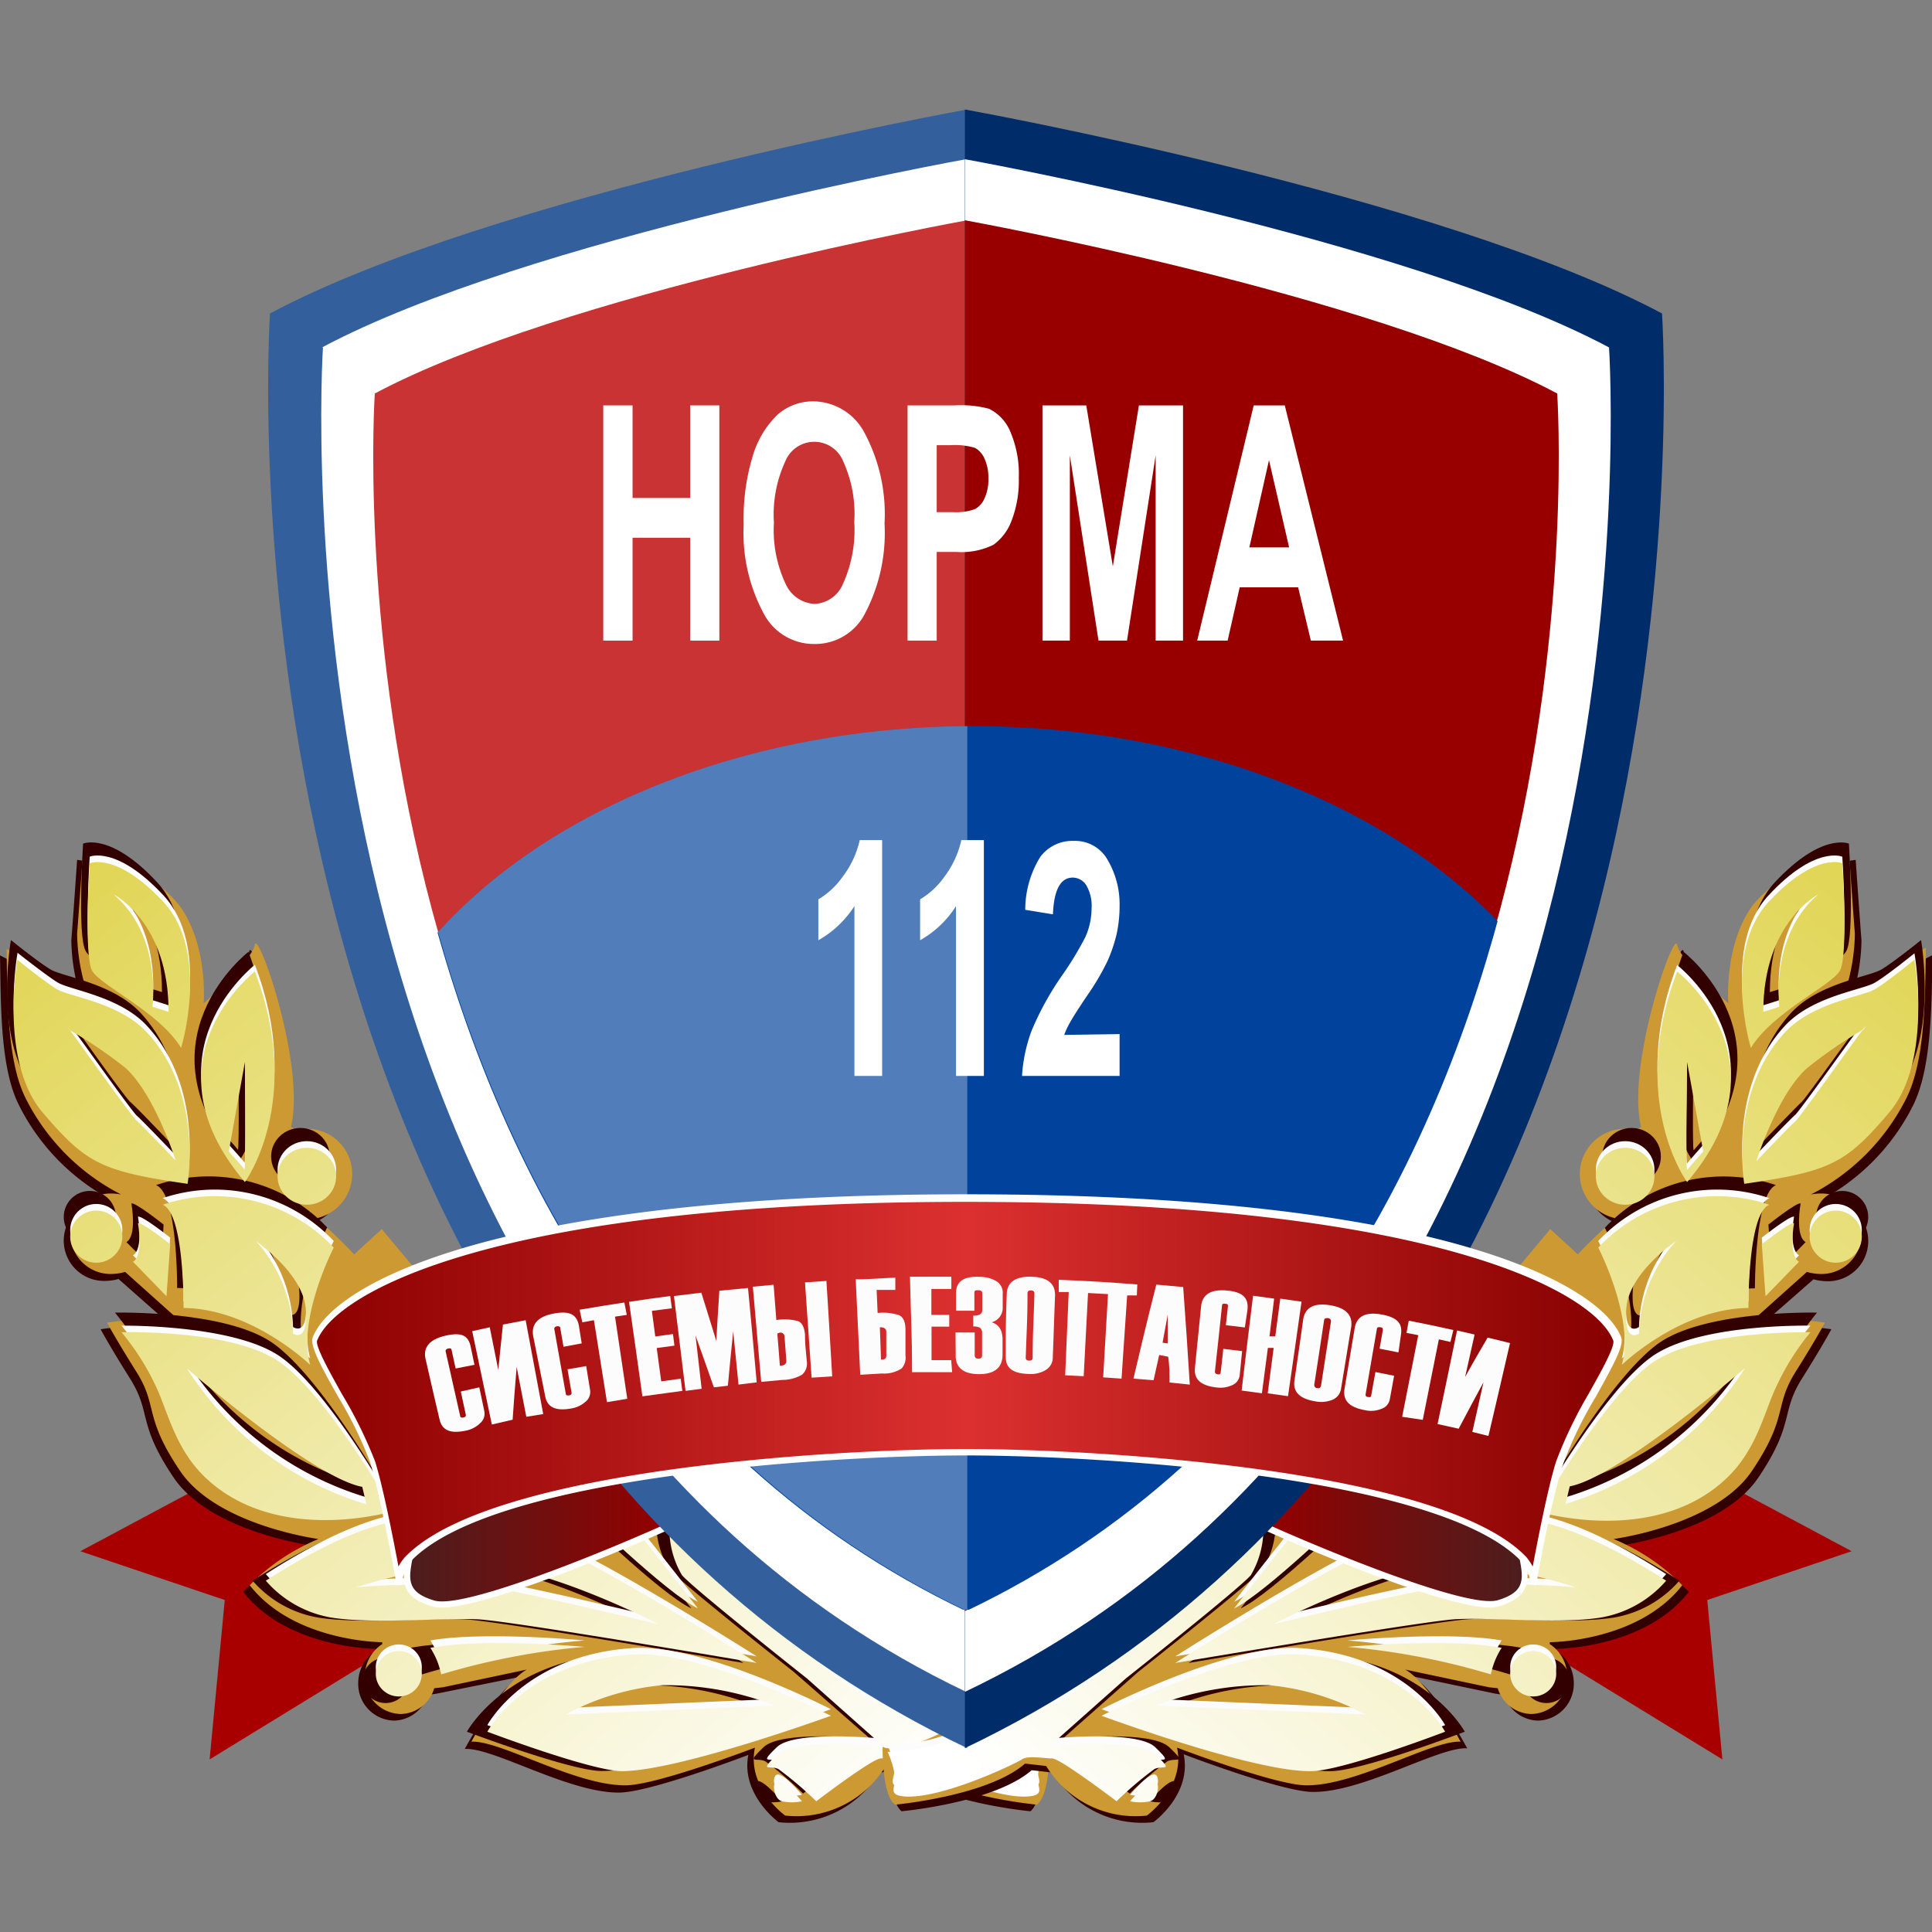 <svg id="Слой_1" data-name="Слой 1" xmlns="http://www.w3.org/2000/svg" xmlns:xlink="http://www.w3.org/1999/xlink" viewBox="0 0 120 120"><rect x="0" y="0" width="120" height="120" fill="#808080" stroke="none"/><defs><style>.cls-1{fill:none;}.cls-2{fill:#a80000;}.cls-3{fill:#300;}.cls-4{fill:#c93;}.cls-5{fill:#fcfcfc;}.cls-6{fill:url(#Безымянный_градиент_19);}.cls-7{fill:url(#Безымянный_градиент_19-2);}.cls-8{fill:url(#Безымянный_градиент_19-3);}.cls-9{fill:url(#Безымянный_градиент_19-4);}.cls-10{fill:url(#Безымянный_градиент_19-5);}.cls-11{fill:url(#Безымянный_градиент_19-6);}.cls-12{fill:url(#Безымянный_градиент_19-7);}.cls-13{fill:url(#Безымянный_градиент_19-8);}.cls-14{fill:url(#Безымянный_градиент_19-9);}.cls-15{fill:url(#Безымянный_градиент_19-10);}.cls-16{fill:url(#Безымянный_градиент_19-11);}.cls-17{fill:url(#Безымянный_градиент_19-12);}.cls-18{fill:url(#Безымянный_градиент_19-13);}.cls-19{fill:url(#Безымянный_градиент_19-14);}.cls-20{fill:url(#Безымянный_градиент_19-15);}.cls-21{fill:url(#Безымянный_градиент_19-16);}.cls-22{fill:url(#Безымянный_градиент_19-17);}.cls-23{fill:url(#Безымянный_градиент_19-18);}.cls-24{fill:url(#Безымянный_градиент_19-19);}.cls-25{fill:url(#Безымянный_градиент_19-20);}.cls-26{fill:url(#Безымянный_градиент_19-21);}.cls-27{fill:url(#Безымянный_градиент_19-22);}.cls-28{fill:url(#Безымянный_градиент_19-23);}.cls-29{fill:url(#Безымянный_градиент_19-24);}.cls-30{fill:url(#Безымянный_градиент_19-25);}.cls-31{fill:url(#Безымянный_градиент_19-26);}.cls-32{fill:url(#Безымянный_градиент_19-27);}.cls-33{fill:url(#Безымянный_градиент_19-28);}.cls-34{fill:url(#Безымянный_градиент_19-29);}.cls-35{fill:url(#Безымянный_градиент_19-30);}.cls-36{fill:url(#Безымянный_градиент_10);}.cls-37,.cls-45{fill:#fff;}.cls-38{fill:url(#Безымянный_градиент_10-2);}.cls-39{fill:#33609d;}.cls-40{fill:#c93333;}.cls-41{fill:#002d6a;}.cls-42{fill:#980000;}.cls-43{clip-path:url(#clip-path);}.cls-44{fill:#00429c;}.cls-45{opacity:0.32;}.cls-46{fill:url(#Безымянный_градиент_14);}.cls-47{fill:url(#Безымянный_градиент_14-2);}.cls-48{fill:url(#Безымянный_градиент_15);}</style><linearGradient id="Безымянный_градиент_19" x1="219.36" y1="121.07" x2="270.01" y2="58.33" gradientTransform="matrix(-1, 0, 0, 1, 265.68, 0)" gradientUnits="userSpaceOnUse"><stop offset="0" stop-color="#fff"/><stop offset="1" stop-color="#e0d44f"/></linearGradient><linearGradient id="Безымянный_градиент_19-2" x1="220.56" y1="122.04" x2="271.22" y2="59.3" xlink:href="#Безымянный_градиент_19"/><linearGradient id="Безымянный_градиент_19-3" x1="211.5" y1="114.72" x2="262.15" y2="51.98" xlink:href="#Безымянный_градиент_19"/><linearGradient id="Безымянный_градиент_19-4" x1="207.57" y1="111.55" x2="258.22" y2="48.81" xlink:href="#Безымянный_градиент_19"/><linearGradient id="Безымянный_градиент_19-5" x1="213.17" y1="116.07" x2="263.82" y2="53.33" xlink:href="#Безымянный_градиент_19"/><linearGradient id="Безымянный_градиент_19-6" x1="224.04" y1="124.85" x2="274.7" y2="62.11" xlink:href="#Безымянный_градиент_19"/><linearGradient id="Безымянный_градиент_19-7" x1="212.39" y1="115.45" x2="263.05" y2="52.7" xlink:href="#Безымянный_градиент_19"/><linearGradient id="Безымянный_градиент_19-8" x1="222.15" y1="123.32" x2="272.8" y2="60.58" xlink:href="#Безымянный_градиент_19"/><linearGradient id="Безымянный_градиент_19-9" x1="217.21" y1="119.33" x2="267.86" y2="56.59" xlink:href="#Безымянный_градиент_19"/><linearGradient id="Безымянный_градиент_19-10" x1="211.85" y1="115" x2="262.5" y2="52.26" xlink:href="#Безымянный_градиент_19"/><linearGradient id="Безымянный_градиент_19-11" x1="211.52" y1="114.74" x2="262.18" y2="52" xlink:href="#Безымянный_градиент_19"/><linearGradient id="Безымянный_градиент_19-12" x1="217.29" y1="119.4" x2="267.94" y2="56.66" xlink:href="#Безымянный_градиент_19"/><linearGradient id="Безымянный_градиент_19-13" x1="222.11" y1="123.29" x2="272.76" y2="60.55" xlink:href="#Безымянный_градиент_19"/><linearGradient id="Безымянный_градиент_19-14" x1="218.24" y1="120.16" x2="268.89" y2="57.42" xlink:href="#Безымянный_градиент_19"/><linearGradient id="Безымянный_градиент_19-15" x1="215.78" y1="118.18" x2="266.43" y2="55.44" xlink:href="#Безымянный_градиент_19"/><linearGradient id="Безымянный_градиент_19-16" x1="73.68" y1="121.07" x2="124.33" y2="58.33" gradientTransform="matrix(1, 0, 0, 1, 0, 0)" xlink:href="#Безымянный_градиент_19"/><linearGradient id="Безымянный_градиент_19-17" x1="74.88" y1="122.04" x2="125.54" y2="59.3" gradientTransform="matrix(1, 0, 0, 1, 0, 0)" xlink:href="#Безымянный_градиент_19"/><linearGradient id="Безымянный_градиент_19-18" x1="65.82" y1="114.72" x2="116.47" y2="51.98" gradientTransform="matrix(1, 0, 0, 1, 0, 0)" xlink:href="#Безымянный_градиент_19"/><linearGradient id="Безымянный_градиент_19-19" x1="61.89" y1="111.55" x2="112.54" y2="48.81" gradientTransform="matrix(1, 0, 0, 1, 0, 0)" xlink:href="#Безымянный_градиент_19"/><linearGradient id="Безымянный_градиент_19-20" x1="67.49" y1="116.07" x2="118.14" y2="53.33" gradientTransform="matrix(1, 0, 0, 1, 0, 0)" xlink:href="#Безымянный_градиент_19"/><linearGradient id="Безымянный_градиент_19-21" x1="78.36" y1="124.85" x2="129.02" y2="62.11" gradientTransform="matrix(1, 0, 0, 1, 0, 0)" xlink:href="#Безымянный_градиент_19"/><linearGradient id="Безымянный_градиент_19-22" x1="66.71" y1="115.45" x2="117.37" y2="52.7" gradientTransform="matrix(1, 0, 0, 1, 0, 0)" xlink:href="#Безымянный_градиент_19"/><linearGradient id="Безымянный_градиент_19-23" x1="76.47" y1="123.32" x2="127.12" y2="60.58" gradientTransform="matrix(1, 0, 0, 1, 0, 0)" xlink:href="#Безымянный_градиент_19"/><linearGradient id="Безымянный_градиент_19-24" x1="71.53" y1="119.33" x2="122.18" y2="56.59" gradientTransform="matrix(1, 0, 0, 1, 0, 0)" xlink:href="#Безымянный_градиент_19"/><linearGradient id="Безымянный_градиент_19-25" x1="66.17" y1="115" x2="116.82" y2="52.26" gradientTransform="matrix(1, 0, 0, 1, 0, 0)" xlink:href="#Безымянный_градиент_19"/><linearGradient id="Безымянный_градиент_19-26" x1="65.84" y1="114.74" x2="116.5" y2="52" gradientTransform="matrix(1, 0, 0, 1, 0, 0)" xlink:href="#Безымянный_градиент_19"/><linearGradient id="Безымянный_градиент_19-27" x1="71.61" y1="119.4" x2="122.26" y2="56.66" gradientTransform="matrix(1, 0, 0, 1, 0, 0)" xlink:href="#Безымянный_градиент_19"/><linearGradient id="Безымянный_градиент_19-28" x1="76.43" y1="123.29" x2="127.08" y2="60.55" gradientTransform="matrix(1, 0, 0, 1, 0, 0)" xlink:href="#Безымянный_градиент_19"/><linearGradient id="Безымянный_градиент_19-29" x1="72.56" y1="120.16" x2="123.21" y2="57.42" gradientTransform="matrix(1, 0, 0, 1, 0, 0)" xlink:href="#Безымянный_градиент_19"/><linearGradient id="Безымянный_градиент_19-30" x1="70.1" y1="118.18" x2="120.75" y2="55.44" gradientTransform="matrix(1, 0, 0, 1, 0, 0)" xlink:href="#Безымянный_градиент_19"/><linearGradient id="Безымянный_градиент_10" x1="25.28" y1="94.73" x2="41.45" y2="94.73" gradientUnits="userSpaceOnUse"><stop offset="0" stop-color="#4b1e1e"/><stop offset="1" stop-color="#950000"/></linearGradient><linearGradient id="Безымянный_градиент_10-2" x1="-73.8" y1="94.73" x2="-57.63" y2="94.73" gradientTransform="matrix(-1, 0, 0, 1, 20.92, 0)" xlink:href="#Безымянный_градиент_10"/><clipPath id="clip-path"><ellipse class="cls-1" cx="60.43" cy="72.54" rx="39.29" ry="27.44"/></clipPath><linearGradient id="Безымянный_градиент_14" x1="24.76" y1="98.31" x2="24.8" y2="98.31" gradientUnits="userSpaceOnUse"><stop offset="0" stop-color="#8c0000"/><stop offset="0.51" stop-color="#dc3030"/><stop offset="1" stop-color="#870000"/></linearGradient><linearGradient id="Безымянный_градиент_14-2" x1="95.2" y1="98.31" x2="95.24" y2="98.31" xlink:href="#Безымянный_градиент_14"/><linearGradient id="Безымянный_градиент_15" x1="19.54" y1="86.31" x2="100.46" y2="86.31" gradientUnits="userSpaceOnUse"><stop offset="0" stop-color="#8c0000"/><stop offset="0.5" stop-color="#dc3030"/><stop offset="1" stop-color="#870000"/></linearGradient></defs><polygon class="cls-2" points="22.71 103.34 13.02 109.28 13.96 99.38 4.99 96.35 12.19 92.5 25.42 93.12 26.78 99.79 22.71 103.34"/><path class="cls-3" d="M5,61.9a12.23,12.23,0,0,1-.57-3.49c.1-1.25.36-5,.36-5a9.33,9.33,0,0,1,5.94,3.18c1.86,2.45,1.57,6.15,1.57,6.15s3-2.66,3.18-3.65,3.12,7.51,2.24,11.31l.32.18a3.3,3.3,0,0,1,.64-.07A2.81,2.81,0,0,1,19.32,76l0,.09s2.29,2,2.35,2.18l1.72-1.56,1.82,2.19,9.28,6L48.93,99.63l11.21,7.87s3.33,2,4.64,1.4c0,0,0,3-.78,3.6,0,0-5.74-.52-8.08-2.55l-1.31.15a6.5,6.5,0,0,1-6.25,3.08S46,111.46,46.48,109c0,0-6.19,2.37-8.07,2.34-3.13,0-7.77-2.81-9.54-2.71,0,0,1.93-3.65,3.44-4.48L27.1,105.2l-.53.07a2.24,2.24,0,0,1-2.1,1.6,2.28,2.28,0,0,1-2.22-2.34,2.38,2.38,0,0,1,1.09-2v-.12s-5.48,0-8.24-3.54A12.87,12.87,0,0,1,19.39,96s-6.31-.83-8.6-4.22-1.36-4-2.71-6.15-1.83-3.07-1.83-3.07a35.23,35.23,0,0,1,4.28-.32L7.36,79.44a3.26,3.26,0,0,1-.9.12,2.5,2.5,0,1,1,0-5,3.41,3.41,0,0,1,.65.07h0a13.52,13.52,0,0,1-5.94-6C0,66.3.06,62.38,0,59.34Z"/><path class="cls-4" d="M5.36,61.49A12.23,12.23,0,0,1,4.79,58c.1-1.25.36-5,.36-5a9.31,9.31,0,0,1,5.94,3.17c1.86,2.46,1.56,6.15,1.56,6.15s3-2.65,3.18-3.64S19,66.18,18.07,70l.32.18a3.5,3.5,0,0,1,.65-.07,2.81,2.81,0,0,1,.69,5.54l0,.09A30.48,30.48,0,0,1,22,77.91l1.71-1.57,1.83,2.19,9.28,6L49.34,99.22l11.21,7.87s3.33,2,4.63,1.41c0,0,.06,3-.78,3.59,0,0-5.73-.52-8.07-2.55l-1.31.15a6.5,6.5,0,0,1-6.25,3.08s-2.4-1.72-1.88-4.22c0,0-6.2,2.37-8.07,2.34-3.13,0-7.77-2.81-9.54-2.71,0,0,1.93-3.64,3.44-4.48l-5.21,1.1-.54.06a2.22,2.22,0,0,1-2.09,1.6,2.28,2.28,0,0,1-2.22-2.34,2.38,2.38,0,0,1,1.08-2V102s-5.47,0-8.23-3.54a12.9,12.9,0,0,1,4.27-2.87s-6.3-.83-8.59-4.22-1.36-4-2.71-6.15-1.83-3.07-1.83-3.07a35,35,0,0,1,4.28-.32L7.77,79a3.26,3.26,0,0,1-.9.13,2.5,2.5,0,1,1,0-5,3.42,3.42,0,0,1,.65.06h0a13.52,13.52,0,0,1-5.94-6C.44,65.89.46,62,.41,58.94Z"/><path class="cls-3" d="M35.09,102.29s-6.31-.57-9.59.06a4.76,4.76,0,0,1,.68,1.66A44.33,44.33,0,0,1,35.09,102.29Z"/><path class="cls-3" d="M10.16,76.06s-1.77-1.41-2-1.31c0,0,.37,2-.31,2.4L10,79.29Z"/><path class="cls-3" d="M42.94,99.9s-4.22-5.42-5.42-6.78-2,.52-2,.52S41,99,42.94,99.9Z"/><path class="cls-3" d="M64.06,108.4s-3.44-.1-4.59-1.25S50.66,102,50.66,102l3.18,3.54s-3.7-1.92-5.21-4.32-7.4-6.78-7.4-6.78h-.47a5.64,5.64,0,0,0,.78,3c.78.89,7.77,6.41,7.77,6.41L54.05,108s-5.47-.58-6.62.52-.42.62.11.88a22.38,22.38,0,0,1,2.34,2s3.49-2.65,4-2.65,1.52-.21,1.88,0,5.16,2.55,7.4,2.29c.94-.11.43-.61.47-1.15A5.38,5.38,0,0,1,64.06,108.4Z"/><path class="cls-3" d="M48.59,111.88s-1.05-1.19-1.46-1.25-.31,1.1.21,1.25A3,3,0,0,0,48.59,111.88Z"/><ellipse class="cls-3" cx="23.95" cy="104.37" rx="1.43" ry="1.41"/><ellipse class="cls-3" cx="18.66" cy="71.83" rx="1.82" ry="1.77"/><circle class="cls-3" cx="5.58" cy="75.59" r="1.62"/><path class="cls-3" d="M2.24,67.87c2.71,3.18,3.65,3.65,9,4.43,0,0,1-5.57-2.5-9.38C7,61.05,3.91,60.68,3.13,60.21S.68,58.39.68,58.39-.47,64.7,2.24,67.87ZM4,62.82a26.76,26.76,0,0,1,3.42,2.32C9.2,66.78,10.5,70.9,10.5,70.9s-2.08-2.19-2.4-2.45S4.8,64,4,62.82a1.11,1.11,0,0,1-.2-.24C3.69,62.48,3.77,62.58,4,62.82Z"/><path class="cls-3" d="M5.32,59.07c.52.94,4.16,2.55,5.52,4.79,0,0,1.82-5.94-1.09-9.07S5.16,52.4,5.16,52.4,4.79,58.13,5.32,59.07Zm1.32-4.75s3.44,1.72,3.42,7.3l-1-.31S9.67,56.88,6.64,54.32Z"/><path class="cls-3" d="M14.8,72.2s3.7-5,.63-13.08C15.43,59.12,8.34,64.59,14.8,72.2Zm0-.76c-.1-.15-1-1.14-1-1.14l1-5.55S14.88,71.6,14.77,71.44Z"/><path class="cls-3" d="M11,80c4.27,0,7.86,3.54,7.86,3.54-.83-2.87,1.46-7.3,1.46-7.3A10.13,10.13,0,0,0,9.69,73.61C11.05,74.13,11,80,11,80Zm4.5-4.15s2.92,2,3.08,4.2-.78,1.54-.78,1.54A8.91,8.91,0,0,0,15.5,75.87Z"/><path class="cls-3" d="M7.14,81.53a15.33,15.33,0,0,1,2.08,3.28c.78,1.57,1.2,3.92,3.08,5.73C16.78,94.87,24,92.68,24,92.68s-4.22-7.45-7.24-9.38S7.14,81.53,7.14,81.53Zm4.06,2.21s7.85,6.8,10.9,7.35l.26,1.09A20.13,20.13,0,0,1,11.2,83.74Z"/><path class="cls-3" d="M15.69,98.18a6.93,6.93,0,0,0,4.07,2.29c2.61.42,7,0,9.12.11s17.3,2.71,17.3,2.71-12.35-7.93-15.58-8.4S24.45,92.55,15.69,98.18Zm5.63.41a27.19,27.19,0,0,1,7.74-1.35c4,0,11.05,3.65,11.05,3.65s-8.31-2-10.84-2.37A54.93,54.93,0,0,0,21.32,98.59Z"/><path class="cls-3" d="M29,107.56S35.45,110,37.38,110c3.55,0,13-3.44,13-3.44s-8-4.07-12.25-3.81C31.39,103.18,29,107.56,29,107.56Zm4.88-1.07a15.55,15.55,0,0,1,6-1.82,18.63,18.63,0,0,1,7,1.27Z"/><path class="cls-5" d="M36.31,101.89s-6.3-.58-9.58,0a4.77,4.77,0,0,1,.67,1.67A44.33,44.33,0,0,1,36.31,101.89Z"/><path class="cls-5" d="M10.57,76.87s-1.77-1.4-2-1.3c0,0,.36,2-.31,2.4l2.08,2.13Z"/><path class="cls-5" d="M43.35,99.49s-4.22-5.42-5.42-6.78-2,.53-2,.53S41.42,98.6,43.35,99.49Z"/><path class="cls-5" d="M64.87,108.4s-3.44-.1-4.58-1.25S51.48,102,51.48,102l3.18,3.54s-3.7-1.92-5.21-4.32-7.4-6.78-7.4-6.78h-.47a5.64,5.64,0,0,0,.78,3c.78.89,7.76,6.41,7.76,6.41L54.87,108s-5.48-.58-6.62.52-.42.62.1.88a22.69,22.69,0,0,1,2.35,2s3.49-2.65,4-2.65,1.51-.21,1.88,0,5.16,2.55,7.4,2.29c.94-.11.43-.61.47-1.15A5.53,5.53,0,0,1,64.87,108.4Z"/><path class="cls-5" d="M49.81,111.48s-1-1.2-1.46-1.26-.31,1.1.21,1.26A3.17,3.17,0,0,0,49.81,111.48Z"/><ellipse class="cls-5" cx="24.77" cy="103.55" rx="1.43" ry="1.41"/><ellipse class="cls-5" cx="19.06" cy="72.65" rx="1.82" ry="1.77"/><circle class="cls-5" cx="5.98" cy="76.4" r="1.62"/><path class="cls-5" d="M2.65,68.69c2.71,3.18,3.65,3.65,9,4.43,0,0,1-5.57-2.5-9.38C7.44,61.86,4.32,61.5,3.54,61s-2.45-1.82-2.45-1.82S-.06,65.51,2.65,68.69Zm1.71-5.06A29.21,29.21,0,0,1,7.78,66c1.83,1.65,3.13,5.76,3.13,5.76s-2.09-2.19-2.4-2.45-3.3-4.49-4.15-5.63a1.07,1.07,0,0,1-.2-.23C4.1,63.29,4.18,63.39,4.36,63.63Z"/><path class="cls-5" d="M5.72,59.88c.52.94,4.17,2.56,5.53,4.8,0,0,1.82-5.94-1.1-9.07s-4.58-2.4-4.58-2.4S5.2,59,5.72,59.88Zm1.33-4.74s3.44,1.72,3.42,7.3l-1-.32S10.08,57.69,7.05,55.14Z"/><path class="cls-5" d="M15.21,73s3.7-5,.62-13.08C15.83,59.94,8.75,65.41,15.21,73Zm0-.76c-.1-.16-1-1.15-1-1.15l1-5.55S15.29,72.42,15.18,72.26Z"/><path class="cls-5" d="M11.4,80.83c4.28.06,7.87,3.55,7.87,3.55-.83-2.87,1.46-7.3,1.46-7.3A10.14,10.14,0,0,0,10.1,74.42C11.46,74.94,11.4,80.83,11.4,80.83Zm4.51-4.14s2.92,2,3.08,4.2-.79,1.53-.79,1.53A8.92,8.92,0,0,0,15.91,76.69Z"/><path class="cls-5" d="M7.55,82.34a15.26,15.26,0,0,1,2.08,3.29c.77,1.57,1.2,3.92,3.08,5.73,4.48,4.33,11.72,2.14,11.72,2.14S20.21,86,17.19,84.12,7.55,82.34,7.55,82.34Zm4.06,2.22s7.85,6.8,10.89,7.35L22.76,93A20.09,20.09,0,0,1,11.61,84.56Z"/><path class="cls-5" d="M16.51,97.77a6.87,6.87,0,0,0,4.07,2.29c2.6.42,7,0,9.12.11S47,102.88,47,102.88,34.65,95,31.42,94.49,25.27,92.14,16.51,97.77Zm5.63.42a26.92,26.92,0,0,1,7.74-1.36c4,0,11.05,3.65,11.05,3.65s-8.32-2-10.84-2.37A54.46,54.46,0,0,0,22.14,98.19Z"/><path class="cls-5" d="M30.27,107.15s6.4,2.42,8.34,2.45c3.54.05,13-3.44,13-3.44s-7.95-4.07-12.24-3.8C32.61,102.77,30.27,107.15,30.27,107.15Zm4.87-1.07a15.62,15.62,0,0,1,6-1.82,18.71,18.71,0,0,1,7,1.27Z"/><path class="cls-6" d="M36.31,102.29s-6.3-.57-9.58.06A4.79,4.79,0,0,1,27.4,104,44.33,44.33,0,0,1,36.31,102.29Z"/><path class="cls-7" d="M10.57,77.28s-1.77-1.41-2-1.3c0,0,.36,2-.31,2.39l2.08,2.14Z"/><path class="cls-8" d="M43.35,99.9s-4.22-5.42-5.42-6.78-2,.52-2,.52S41.42,99,43.35,99.9Z"/><path class="cls-9" d="M64.87,108.81s-3.44-.11-4.58-1.25-8.81-5.16-8.81-5.16l3.18,3.54S51,104,49.45,101.62s-7.4-6.78-7.4-6.78h-.47a5.64,5.64,0,0,0,.78,3c.78.89,7.76,6.41,7.76,6.41l4.75,4.22s-5.48-.57-6.62.53-.42.62.1.88a22.69,22.69,0,0,1,2.35,2s3.49-2.66,4-2.66,1.51-.2,1.88.06,5.16,2.55,7.4,2.29c.94-.11.43-.61.47-1.15A5.53,5.53,0,0,1,64.87,108.81Z"/><path class="cls-10" d="M49.81,111.88s-1-1.19-1.46-1.25-.31,1.1.21,1.25A3,3,0,0,0,49.81,111.88Z"/><ellipse class="cls-11" cx="24.77" cy="103.96" rx="1.43" ry="1.41"/><ellipse class="cls-12" cx="19.06" cy="73.06" rx="1.82" ry="1.77"/><circle class="cls-13" cx="5.98" cy="76.81" r="1.62"/><path class="cls-14" d="M2.65,69.1c2.71,3.18,3.65,3.65,9,4.43,0,0,1-5.57-2.5-9.38-1.72-1.88-4.84-2.24-5.62-2.71s-2.45-1.83-2.45-1.83S-.06,65.92,2.65,69.1ZM4.36,64a27.93,27.93,0,0,1,3.42,2.32c1.83,1.64,3.13,5.76,3.13,5.76s-2.09-2.19-2.4-2.45S5.21,65.18,4.36,64a1.07,1.07,0,0,1-.2-.23C4.1,63.7,4.18,63.8,4.36,64Z"/><path class="cls-15" d="M5.72,60.29c.52.94,4.17,2.56,5.53,4.8,0,0,1.82-5.94-1.1-9.07s-4.58-2.4-4.58-2.4S5.2,59.35,5.72,60.29Zm1.33-4.74s3.44,1.72,3.42,7.3l-1-.32S10.08,58.1,7.05,55.55Z"/><path class="cls-16" d="M15.21,73.42s3.7-5,.62-13.08C15.83,60.34,8.75,65.82,15.21,73.42Zm0-.75c-.1-.16-1-1.15-1-1.15l1-5.55S15.29,72.82,15.18,72.67Z"/><path class="cls-17" d="M11.4,81.24c4.28.05,7.87,3.54,7.87,3.54-.83-2.86,1.46-7.29,1.46-7.29A10.14,10.14,0,0,0,10.1,74.83C11.46,75.35,11.4,81.24,11.4,81.24Zm4.51-4.14s2.92,2,3.08,4.19-.79,1.54-.79,1.54A8.92,8.92,0,0,0,15.91,77.1Z"/><path class="cls-18" d="M7.55,82.75A15.26,15.26,0,0,1,9.63,86c.77,1.56,1.2,3.91,3.08,5.73,4.48,4.32,11.72,2.13,11.72,2.13s-4.22-7.45-7.24-9.38S7.55,82.75,7.55,82.75ZM11.61,85s7.85,6.8,10.89,7.35l.26,1.09A20.15,20.15,0,0,1,11.61,85Z"/><path class="cls-19" d="M16.51,98.18a6.93,6.93,0,0,0,4.07,2.29c2.6.42,7,0,9.12.11S47,103.29,47,103.29s-12.35-7.93-15.58-8.4S25.27,92.55,16.51,98.18Zm5.63.41a27.1,27.1,0,0,1,7.74-1.35c4,0,11.05,3.65,11.05,3.65s-8.32-2-10.84-2.37A54.93,54.93,0,0,0,22.14,98.59Z"/><path class="cls-20" d="M30.27,107.56s6.4,2.42,8.34,2.45c3.54,0,13-3.44,13-3.44s-7.95-4.07-12.24-3.81C32.61,103.18,30.27,107.56,30.27,107.56Zm4.87-1.07a15.62,15.62,0,0,1,6-1.82,18.71,18.71,0,0,1,7,1.27Z"/><polygon class="cls-2" points="97.29 103.34 106.98 109.28 106.04 99.38 115.01 96.35 107.81 92.5 94.58 93.12 93.22 99.79 97.29 103.34"/><path class="cls-3" d="M115.05,61.9a12.23,12.23,0,0,0,.57-3.49c-.1-1.25-.36-5-.36-5a9.33,9.33,0,0,0-5.94,3.18c-1.86,2.45-1.57,6.15-1.57,6.15s-3-2.66-3.18-3.65-3.12,7.51-2.24,11.31l-.32.18a3.3,3.3,0,0,0-.64-.07,2.81,2.81,0,0,0-.69,5.54l0,.09s-2.29,2-2.35,2.18l-1.72-1.56-1.82,2.19-9.28,6L71.07,99.63,59.86,107.5s-3.33,2-4.64,1.4c0,0,0,3,.78,3.6,0,0,5.74-.52,8.08-2.55l1.31.15a6.5,6.5,0,0,0,6.25,3.08s2.4-1.72,1.88-4.22c0,0,6.19,2.37,8.07,2.34,3.13,0,7.77-2.81,9.54-2.71,0,0-1.93-3.65-3.44-4.48l5.21,1.09.53.07a2.24,2.24,0,0,0,2.1,1.6,2.28,2.28,0,0,0,2.22-2.34,2.38,2.38,0,0,0-1.09-2v-.12s5.48,0,8.24-3.54A12.87,12.87,0,0,0,100.61,96s6.31-.83,8.6-4.22,1.36-4,2.71-6.15,1.83-3.07,1.83-3.07a35.23,35.23,0,0,0-4.28-.32l3.17-2.78a3.26,3.26,0,0,0,.9.12,2.5,2.5,0,1,0,0-5,3.41,3.41,0,0,0-.65.07h0a13.52,13.52,0,0,0,5.94-6c1.17-2.37,1.14-6.29,1.2-9.33Z"/><path class="cls-4" d="M114.64,61.49a12.23,12.23,0,0,0,.57-3.49c-.1-1.25-.36-5-.36-5a9.31,9.31,0,0,0-5.94,3.17c-1.86,2.46-1.56,6.15-1.56,6.15s-3-2.65-3.18-3.64S101,66.18,101.93,70l-.32.18a3.5,3.5,0,0,0-.65-.07,2.81,2.81,0,0,0-.69,5.54l0,.09A30.48,30.48,0,0,0,98,77.91l-1.71-1.57-1.83,2.19-9.28,6L70.66,99.22l-11.21,7.87s-3.33,2-4.63,1.41c0,0-.06,3,.78,3.59,0,0,5.73-.52,8.07-2.55l1.31.15a6.5,6.5,0,0,0,6.25,3.08s2.4-1.72,1.88-4.22c0,0,6.2,2.37,8.07,2.34,3.13,0,7.77-2.81,9.54-2.71,0,0-1.93-3.64-3.44-4.48l5.21,1.1.54.06a2.22,2.22,0,0,0,2.09,1.6,2.28,2.28,0,0,0,2.22-2.34,2.38,2.38,0,0,0-1.08-2V102s5.47,0,8.23-3.54a12.9,12.9,0,0,0-4.27-2.87s6.3-.83,8.59-4.22,1.36-4,2.71-6.15,1.83-3.07,1.83-3.07a35,35,0,0,0-4.28-.32L112.23,79a3.26,3.26,0,0,0,.9.13,2.5,2.5,0,1,0,0-5,3.42,3.42,0,0,0-.65.06h0a13.52,13.52,0,0,0,5.94-6c1.17-2.37,1.15-6.29,1.2-9.32Z"/><path class="cls-3" d="M84.91,102.29s6.31-.57,9.59.06a4.76,4.76,0,0,0-.68,1.66A44.33,44.33,0,0,0,84.91,102.29Z"/><path class="cls-3" d="M109.84,76.06s1.77-1.41,2-1.31c0,0-.37,2,.31,2.4l-2.08,2.14Z"/><path class="cls-3" d="M77.06,99.9s4.22-5.42,5.42-6.78,2,.52,2,.52S79,99,77.06,99.9Z"/><path class="cls-3" d="M55.94,108.4s3.44-.1,4.59-1.25S69.34,102,69.34,102l-3.18,3.54s3.7-1.92,5.21-4.32,7.4-6.78,7.4-6.78h.47a5.64,5.64,0,0,1-.78,3c-.78.89-7.77,6.41-7.77,6.41L66,108s5.47-.58,6.62.52.42.62-.11.88a22.38,22.38,0,0,0-2.34,2s-3.49-2.65-4-2.65-1.52-.21-1.88,0-5.16,2.55-7.4,2.29c-.94-.11-.43-.61-.47-1.15A5.38,5.38,0,0,0,55.94,108.4Z"/><path class="cls-3" d="M71.41,111.88s1-1.19,1.46-1.25.31,1.1-.21,1.25A3,3,0,0,1,71.41,111.88Z"/><ellipse class="cls-3" cx="96.05" cy="104.37" rx="1.43" ry="1.41"/><ellipse class="cls-3" cx="101.34" cy="71.83" rx="1.82" ry="1.77"/><circle class="cls-3" cx="114.42" cy="75.59" r="1.62"/><path class="cls-3" d="M119.32,58.39s-1.67,1.35-2.45,1.82-3.91.84-5.63,2.71c-3.49,3.81-2.5,9.38-2.5,9.38,5.37-.78,6.31-1.25,9-4.43S119.32,58.39,119.32,58.39Zm-3.07,4.19a1.11,1.11,0,0,1-.2.24c-.85,1.13-3.9,5.41-4.15,5.63s-2.4,2.45-2.4,2.45,1.3-4.12,3.13-5.76a26.76,26.76,0,0,1,3.42-2.32C116.23,62.58,116.31,62.48,116.25,62.58Z"/><path class="cls-3" d="M114.84,52.4s-1.67-.73-4.59,2.39-1.09,9.07-1.09,9.07c1.36-2.24,5-3.85,5.52-4.79S114.84,52.4,114.84,52.4Zm-3.91,8.91-1,.31c0-5.58,3.42-7.3,3.42-7.3C110.33,56.88,110.93,61.31,110.93,61.31Z"/><path class="cls-3" d="M104.57,59.12c-3.07,8.08.63,13.08.63,13.08C111.66,64.59,104.57,59.12,104.57,59.12Zm.63,5.63,1,5.55s-.89,1-1,1.14S105.2,64.75,105.2,64.75Z"/><path class="cls-3" d="M110.31,73.61a10.13,10.13,0,0,0-10.63,2.65s2.29,4.43,1.46,7.3c0,0,3.59-3.49,7.86-3.54C109,80,109,74.13,110.31,73.61Zm-8.11,8s-.93.7-.78-1.54,3.08-4.2,3.08-4.2A8.91,8.91,0,0,0,102.2,81.61Z"/><path class="cls-3" d="M103.22,83.3c-3,1.93-7.24,9.38-7.24,9.38s7.24,2.19,11.72-2.14c1.88-1.81,2.3-4.16,3.08-5.73a15.33,15.33,0,0,1,2.08-3.28S106.24,81.37,103.22,83.3Zm-5.58,8.88.26-1.09c3-.55,10.9-7.35,10.9-7.35A20.13,20.13,0,0,1,97.64,92.18Z"/><path class="cls-3" d="M89.4,94.89c-3.23.47-15.58,8.4-15.58,8.4s15.16-2.56,17.3-2.71,6.51.31,9.12-.11a6.93,6.93,0,0,0,4.07-2.29C95.55,92.55,92.63,94.43,89.4,94.89Zm1.33,3.63c-2.53.34-10.84,2.37-10.84,2.37s7.06-3.68,11-3.65a27.19,27.19,0,0,1,7.74,1.35A54.93,54.93,0,0,0,90.73,98.52Z"/><path class="cls-3" d="M81.89,102.76c-4.29-.26-12.25,3.81-12.25,3.81s9.43,3.49,13,3.44c1.93,0,8.34-2.45,8.34-2.45S88.61,103.18,81.89,102.76ZM73,105.94a18.63,18.63,0,0,1,7-1.27,15.55,15.55,0,0,1,6,1.82Z"/><path class="cls-5" d="M83.69,101.89s6.3-.58,9.58,0a4.77,4.77,0,0,0-.67,1.67A44.33,44.33,0,0,0,83.69,101.89Z"/><path class="cls-5" d="M109.43,76.87s1.77-1.4,2-1.3c0,0-.36,2,.31,2.4l-2.08,2.13Z"/><path class="cls-5" d="M76.65,99.49s4.22-5.42,5.42-6.78,2,.53,2,.53S78.58,98.6,76.65,99.49Z"/><path class="cls-5" d="M55.13,108.4s3.44-.1,4.58-1.25S68.52,102,68.52,102l-3.18,3.54s3.7-1.92,5.21-4.32S78,94.43,78,94.43h.47a5.64,5.64,0,0,1-.78,3c-.78.89-7.76,6.41-7.76,6.41L65.13,108s5.48-.58,6.62.52.42.62-.1.88a22.69,22.69,0,0,0-2.35,2s-3.49-2.65-4-2.65-1.51-.21-1.88,0-5.16,2.55-7.4,2.29c-.94-.11-.43-.61-.47-1.15A5.53,5.53,0,0,0,55.13,108.4Z"/><path class="cls-5" d="M70.19,111.48s1-1.2,1.46-1.26.31,1.1-.21,1.26A3.17,3.17,0,0,1,70.19,111.48Z"/><ellipse class="cls-5" cx="95.23" cy="103.55" rx="1.43" ry="1.41"/><ellipse class="cls-5" cx="100.94" cy="72.65" rx="1.82" ry="1.77"/><circle class="cls-5" cx="114.02" cy="76.4" r="1.62"/><path class="cls-5" d="M118.91,59.21s-1.66,1.35-2.45,1.82-3.9.83-5.62,2.71c-3.49,3.81-2.5,9.38-2.5,9.38,5.36-.78,6.3-1.25,9-4.43S118.91,59.21,118.91,59.21Zm-3.07,4.19a1.07,1.07,0,0,1-.2.23c-.85,1.14-3.89,5.42-4.15,5.63s-2.4,2.45-2.4,2.45,1.3-4.11,3.13-5.76a29.21,29.21,0,0,1,3.42-2.32C115.82,63.39,115.9,63.29,115.84,63.4Z"/><path class="cls-5" d="M114.43,53.21s-1.67-.73-4.58,2.4-1.1,9.07-1.1,9.07c1.36-2.24,5-3.86,5.53-4.8S114.43,53.21,114.43,53.21Zm-3.91,8.91-1,.32c0-5.58,3.42-7.3,3.42-7.3C109.92,57.69,110.52,62.12,110.52,62.12Z"/><path class="cls-5" d="M104.17,59.94c-3.08,8.07.62,13.08.62,13.08C111.25,65.41,104.17,59.94,104.17,59.94Zm.62,5.62,1,5.55s-.89,1-1,1.15S104.79,65.56,104.79,65.56Z"/><path class="cls-5" d="M109.9,74.42a10.14,10.14,0,0,0-10.63,2.66s2.29,4.43,1.46,7.3c0,0,3.59-3.49,7.87-3.55C108.6,80.83,108.54,74.94,109.9,74.42Zm-8.1,8s-.94.71-.79-1.53,3.08-4.2,3.08-4.2A8.92,8.92,0,0,0,101.8,82.42Z"/><path class="cls-5" d="M102.81,84.12c-3,1.92-7.24,9.38-7.24,9.38s7.24,2.19,11.72-2.14c1.88-1.81,2.31-4.16,3.08-5.73a15.26,15.26,0,0,1,2.08-3.29S105.83,82.19,102.81,84.12ZM97.24,93l.26-1.09c3-.55,10.89-7.35,10.89-7.35A20.09,20.09,0,0,1,97.24,93Z"/><path class="cls-5" d="M88.58,94.49C85.35,95,73,102.88,73,102.88s15.17-2.56,17.3-2.71,6.52.31,9.12-.11a6.87,6.87,0,0,0,4.07-2.29C94.73,92.14,91.82,94,88.58,94.49Zm1.33,3.62c-2.52.34-10.84,2.37-10.84,2.37s7.07-3.67,11.05-3.65a26.92,26.92,0,0,1,7.74,1.36A54.46,54.46,0,0,0,89.91,98.11Z"/><path class="cls-5" d="M80.66,102.36c-4.29-.27-12.24,3.8-12.24,3.8s9.43,3.49,13,3.44c1.94,0,8.34-2.45,8.34-2.45S87.39,102.77,80.66,102.36Zm-8.86,3.17a18.71,18.71,0,0,1,7-1.27,15.62,15.62,0,0,1,6,1.82Z"/><path class="cls-21" d="M83.69,102.29s6.3-.57,9.58.06A4.79,4.79,0,0,0,92.6,104,44.33,44.33,0,0,0,83.69,102.29Z"/><path class="cls-22" d="M109.43,77.28s1.77-1.41,2-1.3c0,0-.36,2,.31,2.39l-2.08,2.14Z"/><path class="cls-23" d="M76.65,99.9s4.22-5.42,5.42-6.78,2,.52,2,.52S78.58,99,76.65,99.9Z"/><path class="cls-24" d="M55.13,108.81s3.44-.11,4.58-1.25,8.81-5.16,8.81-5.16l-3.18,3.54s3.7-1.93,5.21-4.32S78,94.84,78,94.84h.47a5.64,5.64,0,0,1-.78,3c-.78.89-7.76,6.41-7.76,6.41l-4.75,4.22s5.48-.57,6.62.53.42.62-.1.88a22.69,22.69,0,0,0-2.35,2s-3.49-2.66-4-2.66-1.51-.2-1.88.06-5.16,2.55-7.4,2.29c-.94-.11-.43-.61-.47-1.15A5.53,5.53,0,0,0,55.13,108.81Z"/><path class="cls-25" d="M70.19,111.88s1-1.19,1.46-1.25.31,1.1-.21,1.25A3,3,0,0,1,70.19,111.88Z"/><ellipse class="cls-26" cx="95.23" cy="103.96" rx="1.43" ry="1.41"/><ellipse class="cls-27" cx="100.94" cy="73.06" rx="1.82" ry="1.77"/><circle class="cls-28" cx="114.02" cy="76.81" r="1.62"/><path class="cls-29" d="M118.91,59.61s-1.66,1.36-2.45,1.83-3.9.83-5.62,2.71c-3.49,3.81-2.5,9.38-2.5,9.38,5.36-.78,6.3-1.25,9-4.43S118.91,59.61,118.91,59.61Zm-3.07,4.2a1.07,1.07,0,0,1-.2.23c-.85,1.14-3.89,5.42-4.15,5.63s-2.4,2.45-2.4,2.45,1.3-4.12,3.13-5.76A27.93,27.93,0,0,1,115.64,64C115.82,63.8,115.9,63.7,115.84,63.81Z"/><path class="cls-30" d="M114.43,53.62s-1.67-.73-4.58,2.4-1.1,9.07-1.1,9.07c1.36-2.24,5-3.86,5.53-4.8S114.43,53.62,114.43,53.62Zm-3.91,8.91-1,.32c0-5.58,3.42-7.3,3.42-7.3C109.92,58.1,110.52,62.53,110.52,62.53Z"/><path class="cls-31" d="M104.17,60.34c-3.08,8.08.62,13.08.62,13.08C111.25,65.82,104.17,60.34,104.17,60.34Zm.62,5.63,1,5.55s-.89,1-1,1.15S104.79,66,104.79,66Z"/><path class="cls-32" d="M109.9,74.83a10.14,10.14,0,0,0-10.63,2.66s2.29,4.43,1.46,7.29c0,0,3.59-3.49,7.87-3.54C108.6,81.24,108.54,75.35,109.9,74.83Zm-8.1,8s-.94.7-.79-1.54,3.08-4.19,3.08-4.19A8.92,8.92,0,0,0,101.8,82.83Z"/><path class="cls-33" d="M102.81,84.52c-3,1.93-7.24,9.38-7.24,9.38s7.24,2.19,11.72-2.13c1.88-1.82,2.31-4.17,3.08-5.73a15.26,15.26,0,0,1,2.08-3.29S105.83,82.6,102.81,84.52Zm-5.57,8.89.26-1.09c3-.55,10.89-7.35,10.89-7.35A20.15,20.15,0,0,1,97.24,93.41Z"/><path class="cls-34" d="M88.58,94.89c-3.23.47-15.58,8.4-15.58,8.4s15.17-2.56,17.3-2.71,6.52.31,9.12-.11a6.93,6.93,0,0,0,4.07-2.29C94.73,92.55,91.82,94.43,88.58,94.89Zm1.33,3.63c-2.52.34-10.84,2.37-10.84,2.37s7.07-3.68,11.05-3.65a27.1,27.1,0,0,1,7.74,1.35A54.93,54.93,0,0,0,89.91,98.52Z"/><path class="cls-35" d="M80.66,102.76c-4.29-.26-12.24,3.81-12.24,3.81s9.43,3.49,13,3.44c1.94,0,8.34-2.45,8.34-2.45S87.39,103.18,80.66,102.76Zm-8.86,3.18a18.71,18.71,0,0,1,7-1.27,15.62,15.62,0,0,1,6,1.82Z"/><path class="cls-36" d="M41.45,94.82s-12.2,5.47-14.54,4.77-1.57-2-1.25-4.07,12.89-5.7,12.89-5.7Z"/><path class="cls-37" d="M27.41,99.85a1.82,1.82,0,0,1-.56-.07C24.72,99.15,25,98,25.27,96.46c.07-.3.13-.62.18-1,.33-2.1,11.75-5.49,13.05-5.87l.15,0,3.09,5.33-.21.1C41.06,95.22,30.69,99.85,27.41,99.85Zm11.05-9.79c-5,1.47-12.39,4.11-12.6,5.5-.06.34-.12.67-.19,1-.3,1.5-.47,2.32,1.3,2.85s9.93-2.76,14.19-4.66Z"/><path class="cls-38" d="M78.55,94.82s12.2,5.47,14.54,4.77,1.57-2,1.25-4.07-12.89-5.7-12.89-5.7Z"/><path class="cls-37" d="M92.59,99.85c-3.28,0-13.65-4.63-14.12-4.84l-.21-.1,3.09-5.33.15,0c1.3.38,12.72,3.77,13,5.87,0,.35.11.67.18,1,.3,1.5.55,2.69-1.58,3.32A1.82,1.82,0,0,1,92.59,99.85ZM78.84,94.73c4.26,1.9,12.42,5.19,14.19,4.66s1.6-1.35,1.3-2.85c-.07-.31-.13-.64-.19-1-.21-1.39-7.59-4-12.6-5.5Z"/><path class="cls-39" d="M60.07,6.8s-29.54,5.32-43.3,12.67c0,0-4.54,66.28,43.3,89.11Z"/><path class="cls-37" d="M20.06,21.58S15.87,84,60,105.08V9.89s-27.28,4.91-40,11.69"/><path class="cls-40" d="M23.28,24.44s-3.85,56.23,36.8,75.63V13.68S35,18.2,23.28,24.44"/><path class="cls-41" d="M59.93,6.8s29.54,5.32,43.3,12.67c0,0,4.54,66.28-43.3,89.11Z"/><path class="cls-37" d="M99.94,21.58s4.19,62.43-40,83.5V9.89s27.28,4.91,40,11.69"/><path class="cls-42" d="M96.72,24.44s3.85,56.23-36.8,75.63V13.68S85,18.2,96.72,24.44"/><g class="cls-43"><path class="cls-44" d="M96.72,24.44C85,18.2,60,13.68,60,13.68S35,18.2,23.28,24.44c0,0-3.93,56.23,36.72,75.63C100.65,80.67,96.72,24.44,96.72,24.44Z"/><path class="cls-45" d="M23.28,24.44s-3.85,56.23,36.8,75.63V13.68S35,18.2,23.28,24.44"/></g><path class="cls-46" d="M24.76,98.19a.62.62,0,0,0,0,.23A2.32,2.32,0,0,1,24.76,98.19Z"/><path class="cls-37" d="M24.6,98.48a1.08,1.08,0,0,1-.05-.27l.41,0,0,.22Z"/><path class="cls-47" d="M95.24,98.19a2.32,2.32,0,0,1,0,.23A.62.62,0,0,0,95.24,98.19Z"/><path class="cls-37" d="M95.4,98.48l-.4-.1,0-.22.41,0A1.08,1.08,0,0,1,95.4,98.48Z"/><path class="cls-48" d="M100.44,83.17c-1-2.58-9.47-8.73-40.44-8.73s-39.43,6.15-40.44,8.73c-.32.82,2.85,5.26,3.59,7.66.62,2,1.42,6.33,1.61,7.36a2.26,2.26,0,0,1,.58-1.34c5-5.31,25.84-6.66,34.66-6.66s29.65,1.35,34.66,6.66a2.26,2.26,0,0,1,.58,1.34c.19-1,1-5.37,1.61-7.36C97.59,88.43,100.76,84,100.44,83.17Z"/><path class="cls-37" d="M95.45,98.23l-.41,0A2.17,2.17,0,0,0,94.51,97C89.41,91.58,67.87,90.4,60,90.4S30.59,91.58,25.49,97A2.17,2.17,0,0,0,25,98.18l-.41,0c-.15-.87-1-5.34-1.59-7.33a25.18,25.18,0,0,0-2-4.1c-1.13-2-1.77-3.2-1.57-3.7,1.3-3.29,11.31-8.87,40.63-8.87s39.33,5.58,40.63,8.87h0c.2.5-.44,1.67-1.57,3.7a25.18,25.18,0,0,0-2,4.1C96.42,92.89,95.6,97.36,95.45,98.23ZM60,90c7.92,0,29.61,1.21,34.81,6.72a3.5,3.5,0,0,1,.39.58c.33-1.74.94-4.88,1.45-6.52a27.34,27.34,0,0,1,2-4.17c.75-1.34,1.69-3,1.55-3.35h0c-1.17-3-11.09-8.61-40.25-8.61s-39.08,5.63-40.25,8.61c-.14.34.8,2,1.55,3.35a27.34,27.34,0,0,1,2.05,4.17c.51,1.64,1.12,4.78,1.45,6.52a2.8,2.8,0,0,1,.39-.57C30.39,91.2,52.08,90,60,90Z"/><path class="cls-5" d="M29.47,84.77,28.3,85l-.25-1.14c0-.1-.09-.13-.21-.1s-.18.09-.16.18l.9,4c0,.1.09.13.21.1s.16-.08.14-.18l-.31-1.43,1.15-.26.31,1.47a.78.78,0,0,1-.25.75,1.72,1.72,0,0,1-.85.46c-1,.22-1.52,0-1.68-.69-.35-1.49-.52-2.23-.86-3.72-.18-.75.23-1.25,1.24-1.48s1.42,0,1.56.71Z"/><path class="cls-5" d="M30.55,88.48l-1.22-5.8,1.09-.24c.21,1.06.32,1.59.53,2.65.11-1.13.17-1.69.29-2.82L32.65,82c.44,2.33.65,3.5,1.09,5.83L32.69,88l-.6-3.1c-.11,1.31-.16,2-.25,3.28Z"/><path class="cls-5" d="M36.13,83.44,35,83.65l-.2-1.16c0-.09-.09-.13-.21-.11s-.18.09-.16.18l.71,4c0,.1.09.13.21.11s.16-.08.15-.17l-.25-1.45,1.16-.2.24,1.48a.77.77,0,0,1-.29.74,1.73,1.73,0,0,1-.86.41c-1,.18-1.51-.07-1.64-.77L33.12,83c-.14-.76.3-1.24,1.31-1.42s1.41.1,1.53.79Z"/><path class="cls-5" d="M38.93,81.67l-.73.11c.3,2,.46,3.06.76,5.1l-1.26.21L36.89,82l-.72.13L36,81.35c1.11-.19,1.67-.28,2.78-.45Z"/><path class="cls-5" d="M42.38,86.39l-2.48.34c-.33-2.35-.49-3.52-.83-5.87,1-.15,1.54-.23,2.56-.36l.1.76-1.24.16c.08.64.13,1,.21,1.59l1.1-.15.09.72-1.1.15.28,2.07,1.21-.17Z"/><path class="cls-5" d="M47,85.86,45.87,86l-.33-3.31c-.14,1.35-.2,2-.33,3.38l-.87.1c-.45-1.29-.68-1.93-1.14-3.22.15,1.33.23,2,.38,3.31l-1,.13c-.29-2.36-.43-3.54-.72-5.89l1.7-.21c.37,1.19.56,1.79.93,3,.07-1.25.11-1.87.19-3.12L46.46,80C46.68,82.31,46.79,83.49,47,85.86Z"/><path class="cls-5" d="M47.28,85.83c-.21-2.36-.31-3.55-.52-5.91l1.29-.12c.07.88.1,1.31.17,2.19a3.29,3.29,0,0,1,1.36.07c.25.11.38.39.42.84,0,.65.06,1,.11,1.64a.92.92,0,0,1-.3.85,2.48,2.48,0,0,1-1.23.32Zm1-3c.07.82.1,1.23.16,2,.28,0,.42-.13.4-.33l-.11-1.47a.25.25,0,0,0-.32-.25Zm3.4,2.66-1.27.08L50,79.65l1.33-.09C51.48,81.93,51.55,83.12,51.69,85.49Z"/><path class="cls-5" d="M53.43,85.39c-.11-2.37-.17-3.56-.28-5.93,1,0,1.48-.07,2.46-.1l0,.76-1.16,0,.06,1.43a3.21,3.21,0,0,1,1.34.14c.25.12.38.4.39.86l0,1.64A1,1,0,0,1,56,85a2,2,0,0,1-1.22.31Zm1.62-1.23,0-1.43c0-.2-.14-.3-.4-.29h0l.07,2Q55.07,84.48,55.05,84.16Z"/><path class="cls-5" d="M59.14,85.23l-2.49,0c0-2.37-.08-3.56-.13-5.93,1,0,1.54,0,2.57,0v.76H57.85c0,.64,0,1,0,1.61l1.11,0v.73h-1.1c0,.83,0,1.25,0,2.08h1.22Z"/><path class="cls-5" d="M59.35,82.76h1.19v1.41c0,.15.07.22.23.22s.23-.07.23-.22c0-.54,0-.82,0-1.37a.38.38,0,0,0-.12-.32.76.76,0,0,0-.43-.09v-.67c.37,0,.56-.11.56-.34V80.32q0-.18-.24-.18c-.17,0-.25,0-.25.17v1.1H59.38v-1.1c0-.71.49-1.06,1.48-1a2,2,0,0,1,1,.25.84.84,0,0,1,.42.81v.82a.92.92,0,0,1-.69.94c.46.13.69.5.68,1.12l0,.88c0,.82-.5,1.22-1.45,1.22s-1.46-.38-1.46-1.13C59.36,83.6,59.35,83.32,59.35,82.76Z"/><path class="cls-5" d="M62.47,84.24c0-1.53,0-2.29.06-3.82,0-.77.53-1.15,1.54-1.12s1.49.43,1.46,1.2c-.06,1.52-.08,2.29-.14,3.81a.9.9,0,0,1-.43.78,1.83,1.83,0,0,1-1.06.25C62.93,85.31,62.45,85,62.47,84.24Zm1.67.1c0-1.62.07-2.42.11-4,0-.12-.06-.18-.21-.19s-.22.06-.22.18c0,1.61-.06,2.42-.11,4q0,.18.21.18C64.06,84.52,64.13,84.46,64.14,84.34Z"/><path class="cls-5" d="M70.61,80.46l-.6,0-.35,5.17-1.14-.08.3-5.17-1.24-.07c-.11,2.07-.16,3.1-.27,5.17l-1.15-.06c.09-2.07.13-3.1.22-5.17l-.62,0,0-.76c1.95.08,2.93.14,4.88.29Z"/><path class="cls-5" d="M73.9,86l-1.26-.13c0-.64,0-1-.08-1.6L72,84.16l-.35,1.57-1.25-.1c.55-2.34.83-3.51,1.42-5.84l1.67.15C73.66,82.34,73.75,83.55,73.9,86Zm-1.37-2.56c0-.72,0-1.07,0-1.79-.13.7-.19,1.05-.32,1.75Z"/><path class="cls-5" d="M77.32,82.45l-1.18-.14.13-1.17c0-.09,0-.15-.16-.16s-.2,0-.21.12c-.17,1.64-.26,2.46-.44,4.09,0,.1.05.15.17.17s.18,0,.19-.13c.07-.58.1-.87.16-1.45l1.17.14L77,85.42a.76.76,0,0,1-.48.62,1.75,1.75,0,0,1-.94.14c-1-.11-1.43-.51-1.36-1.22.15-1.52.23-2.28.38-3.8.07-.77.62-1.1,1.64-1s1.32.51,1.24,1.21Z"/><path class="cls-5" d="M80,86.72l-1.26-.18.37-2.82-.36,0-.37,2.82-1.26-.17c.28-2.36.42-3.53.71-5.89l1.31.18L78.85,83l.36,0,.31-2.34,1.32.19C80.51,83.2,80.34,84.37,80,86.72Z"/><path class="cls-5" d="M80.4,85.76c.22-1.52.33-2.27.54-3.78.11-.77.67-1.07,1.67-.91s1.43.63,1.31,1.38c-.25,1.51-.37,2.26-.62,3.77a.89.89,0,0,1-.53.72,1.88,1.88,0,0,1-1.08.1C80.73,86.88,80.3,86.46,80.4,85.76Zm1.65.32c.25-1.6.37-2.4.62-4q0-.18-.18-.21c-.15,0-.23,0-.25.14-.24,1.59-.36,2.39-.61,4,0,.12.05.19.19.21S82,86.2,82.05,86.08Z"/><path class="cls-5" d="M86.86,84l-1.17-.23.2-1.16c0-.09,0-.15-.15-.17s-.2,0-.22.1l-.7,4.06c0,.09,0,.15.15.17s.19,0,.2-.11l.26-1.44,1.16.23-.27,1.48a.77.77,0,0,1-.53.58,1.68,1.68,0,0,1-1,.08c-1-.18-1.39-.61-1.28-1.32l.63-3.76c.12-.76.69-1.05,1.7-.86s1.29.6,1.17,1.29Z"/><path class="cls-5" d="M90.09,83.35l-.72-.16-1,5L87.09,88c.39-2,.59-3,1-5.07l-.73-.14.14-.76c1.11.22,1.66.33,2.77.58Z"/><path class="cls-5" d="M89.29,88.45c.49-2.32.73-3.48,1.21-5.81l1.09.25L91,85.53c.55-1,.83-1.47,1.4-2.45l1.39.34c-.53,2.31-.8,3.46-1.34,5.77l-1-.25c.28-1.23.41-1.85.69-3.08-.62,1.15-.93,1.72-1.54,2.88Z"/><path class="cls-37" d="M37.47,39.79V25.18h1.82v5.75h3.58V25.18h1.81V39.79H42.87V33.4H39.29v6.39Z"/><path class="cls-37" d="M46.19,32.57a13.38,13.38,0,0,1,.58-4.3,5.88,5.88,0,0,1,1.52-2.51,3.33,3.33,0,0,1,2.28-.83,3.63,3.63,0,0,1,3.15,2,10.69,10.69,0,0,1,1.22,5.59,10.76,10.76,0,0,1-1.29,5.73A3.48,3.48,0,0,1,50.57,40a3.51,3.51,0,0,1-3.09-1.81A10.61,10.61,0,0,1,46.19,32.57Zm1.88-.1a7.81,7.81,0,0,0,.72,3.78,2.09,2.09,0,0,0,1.79,1.26,2,2,0,0,0,1.78-1.25,8.07,8.07,0,0,0,.7-3.84,7.87,7.87,0,0,0-.68-3.75,1.94,1.94,0,0,0-3.61,0A7.85,7.85,0,0,0,48.07,32.47Z"/><path class="cls-37" d="M56.37,39.79V25.18h2.92a6.74,6.74,0,0,1,2.14.21,2.74,2.74,0,0,1,1.33,1.44,6.69,6.69,0,0,1,.52,2.85,6.91,6.91,0,0,1-.45,2.66,3.2,3.2,0,0,1-1.13,1.5,4.5,4.5,0,0,1-2.32.44h-1.2v5.51Zm1.81-12.14v4.16h1a3.47,3.47,0,0,0,1.38-.19,1.38,1.38,0,0,0,.6-.69,2.75,2.75,0,0,0,.23-1.21,2.81,2.81,0,0,0-.24-1.23,1.37,1.37,0,0,0-.59-.67,4.28,4.28,0,0,0-1.5-.17Z"/><path class="cls-37" d="M64.75,39.79V25.18h2.72l1.65,10,1.62-10h2.74V39.79h-1.7V28.28L70,39.79H68.23L66.45,28.28V39.79Z"/><path class="cls-37" d="M83.42,39.79h-2l-.79-3.31H77l-.75,3.31H74.36l3.51-14.61H79.8ZM80.07,34l-1.25-5.42L77.6,34Z"/><path class="cls-37" d="M54.79,66.83H53.07V56.28a6.41,6.41,0,0,1-2.24,2.12V55.86a4.9,4.9,0,0,0,1.49-1.38,5.88,5.88,0,0,0,1.08-2.3h1.39Z"/><path class="cls-37" d="M61.11,66.83H59.38V56.28a6.3,6.3,0,0,1-2.23,2.12V55.86a4.9,4.9,0,0,0,1.49-1.38,5.86,5.86,0,0,0,1.07-2.3h1.4Z"/><path class="cls-37" d="M69.54,64.23v2.6H63.48a9.71,9.71,0,0,1,.59-2.8A18.4,18.4,0,0,1,66,60.54a20.44,20.44,0,0,0,1.41-2.33,4.37,4.37,0,0,0,.39-1.78A2.55,2.55,0,0,0,67.48,55a1,1,0,0,0-.85-.49q-1.14,0-1.23,2.28l-1.72-.28a6.25,6.25,0,0,1,.93-3.28,2.47,2.47,0,0,1,2.07-1,2.32,2.32,0,0,1,2.14,1.22,5.44,5.44,0,0,1,.72,2.81A8.28,8.28,0,0,1,69.36,58a9.61,9.61,0,0,1-.57,1.69,15.39,15.39,0,0,1-1.28,2.17q-.83,1.24-1.05,1.65a4.81,4.81,0,0,0-.36.77Z"/></svg>